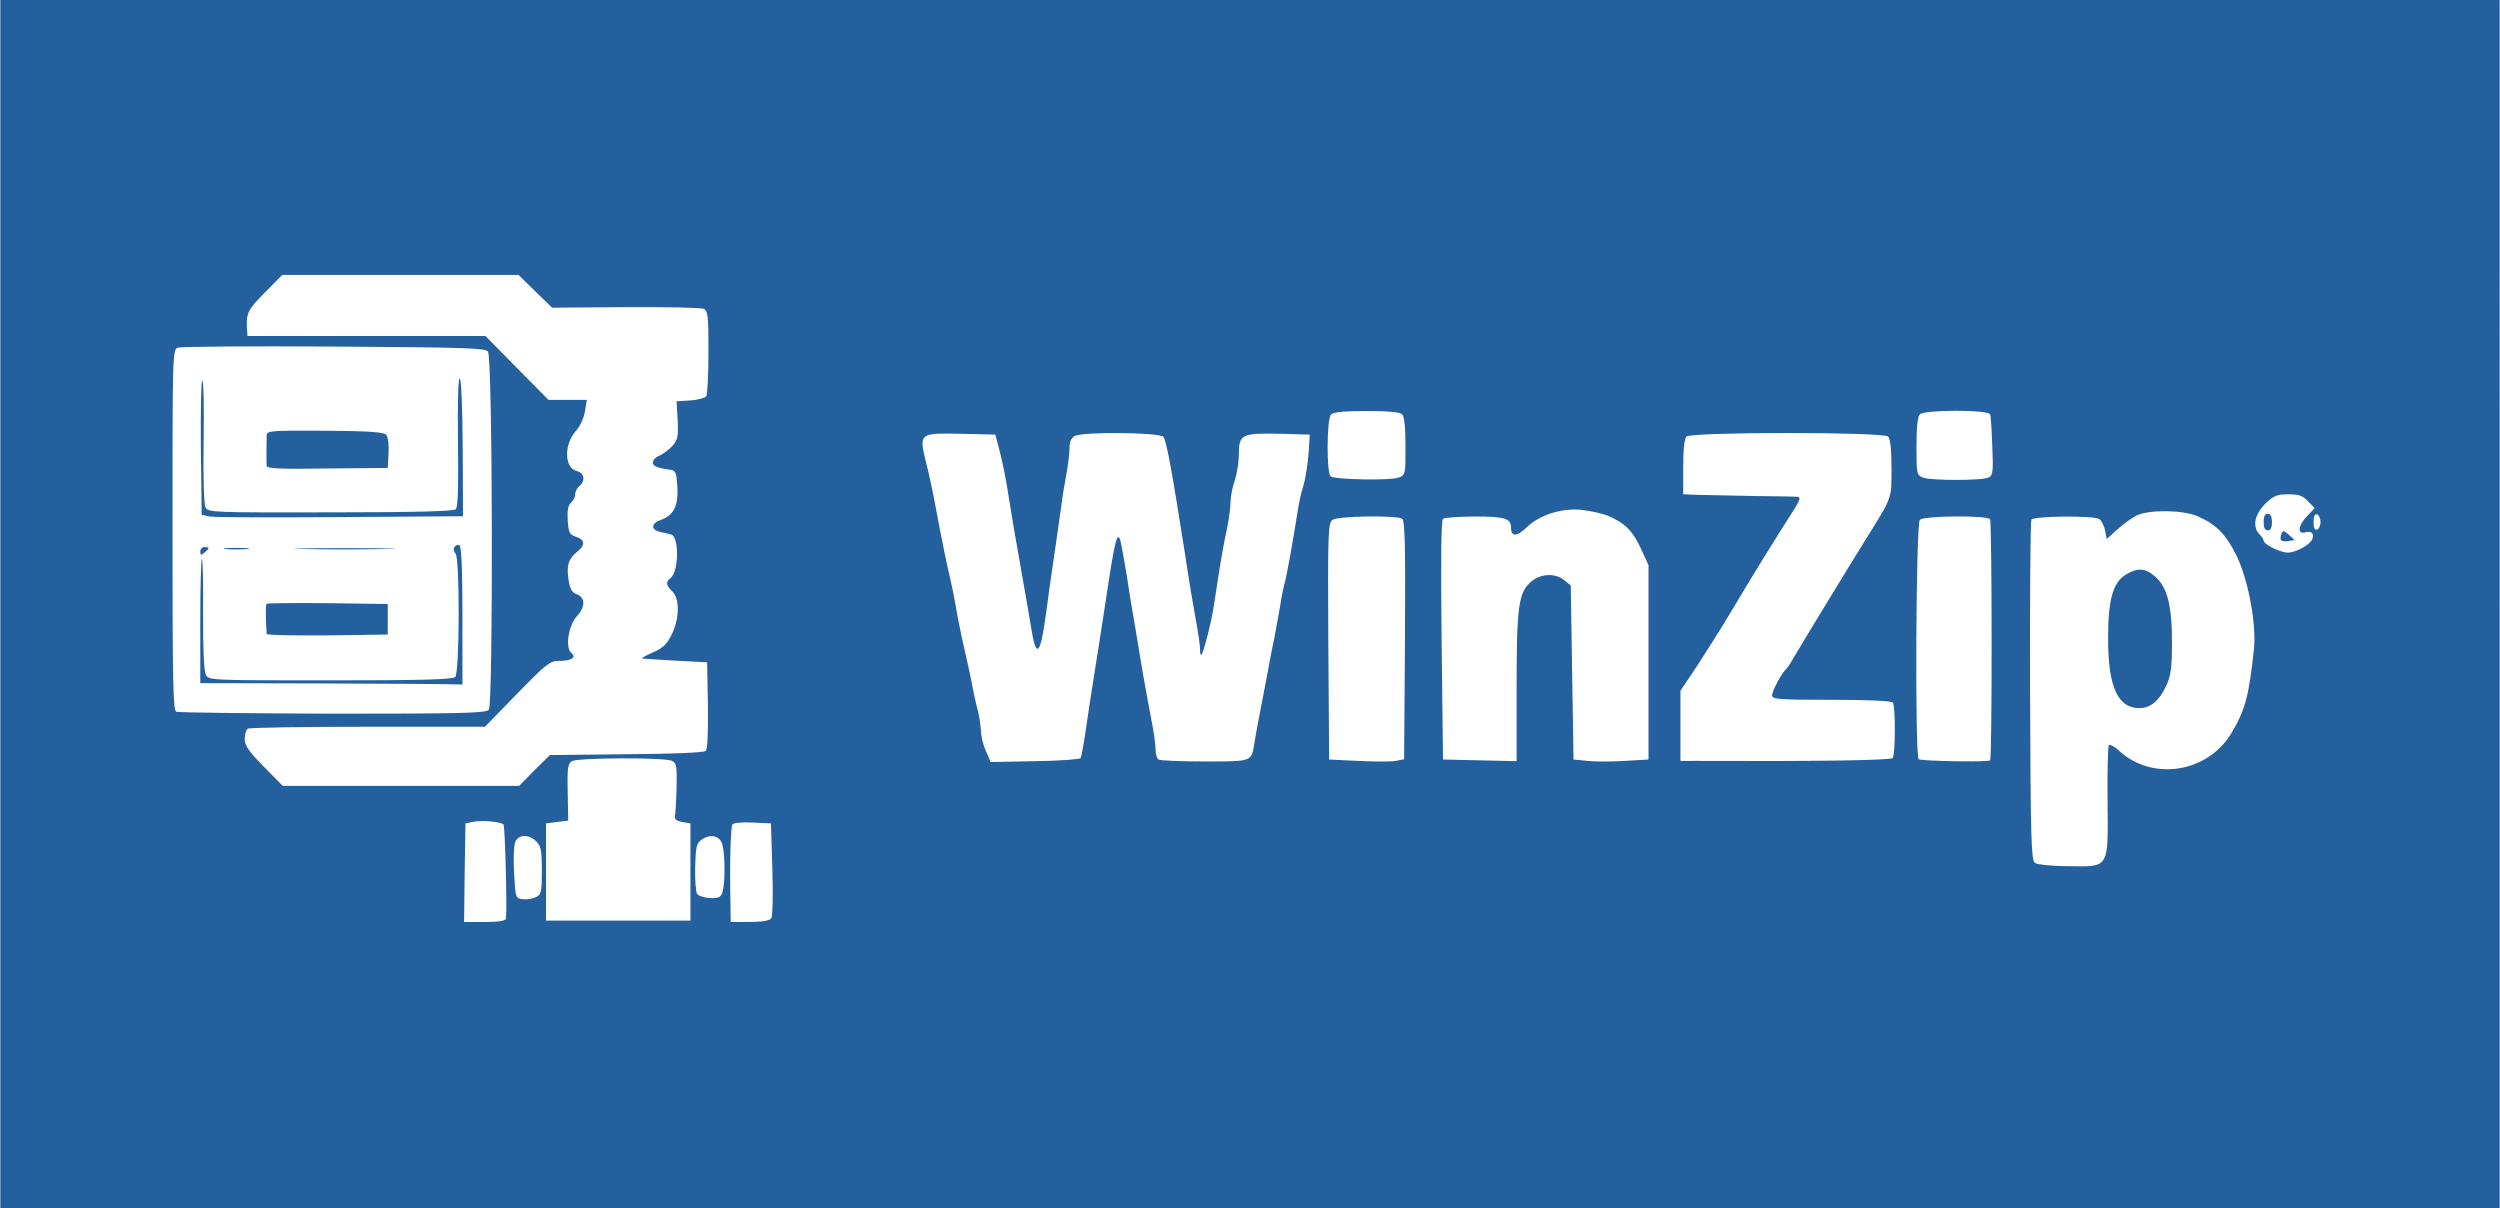 <svg height="1208" viewBox="0 0 900 435" width="2500" xmlns="http://www.w3.org/2000/svg"><g fill="#245f9e"><path d="M0 217.5V435h900V0H0zm192.6-112.6l6.1 5.9 26.4-.2c14.5-.1 27.2.2 28.2.6 1.5.8 1.7 2.5 1.7 15.6 0 8.1-.4 15.2-.8 15.9-.4.6-3 1.3-5.7 1.5l-5 .3.4 6.8c.3 6.1 0 7.1-2 9.4-1.3 1.4-3.4 2.9-4.6 3.4-1.3.5-2.3 1.5-2.3 2.4 0 1.4 1.4 2 6.5 2.7 1.7.3 2 1.2 2.3 6.2.4 6.8-1.4 10.2-5.9 11.8-3.7 1.3-3.8 3.6-.1 4.4 1.5.3 3.2.7 3.8.9 2.9.9 2.7 13.2-.2 15.6-1.9 1.5-1.8 2.5.6 4.9 2.7 2.7 2.6 9.6-.2 15.4-1.7 3.5-3.1 4.9-6.7 6.5-2.5 1.1-4.4 2.1-4.1 2.2s5.7.4 12 .8l11.5.6.3 15.4c.1 9.5-.1 15.8-.8 16.5-.6.6-11.5 1.1-28.5 1.2l-27.6.3-5.6 5.5-5.5 5.6h-85.1l-6.9-7c-5.3-5.4-6.8-7.5-6.8-9.9 0-1.6.5-3.3 1.1-3.7.7-.4 20.1-.7 43.3-.7h42.1l11.5-11.8c10.4-10.7 11.9-11.9 15-11.9 4.7 0 6.6-1.2 4.6-2.9-2.3-1.9-1-9.9 2-13.2 3.1-3.3 3.1-6.7 0-7.9-1.8-.6-2.5-1.9-3-5.3-.8-5.1 0-7.5 3.1-10 3-2.4 2.9-4.3-.4-5.4-2.4-.8-2.7-1.5-3-6-.2-3.6.2-5.5 1.2-6.3.8-.7 1.5-2 1.5-3s.7-2.3 1.5-3c2.3-1.9 1.8-4.7-1-5.4-4.5-1.2-4.6-9.7-.1-14.6 1.3-1.4 2.7-4.4 3.1-6.8l.7-4.2h-13.8L186 132.5 174.7 121H89l-.2-2.8c-.3-5.5.4-6.8 6.5-12.9l6.2-6.3h85.1zm-17 21.7c1.7 2.1 1.9 127.1.3 129-1 1.2-10.3 1.4-56.1 1.4-30.2-.1-55.6-.4-56.4-.7-1.2-.4-1.4-9.7-1.4-65.4 0-63.4 0-65 1.9-65.7 1.1-.4 26.4-.6 56.3-.4 46.5.3 54.5.5 55.4 1.8zm329.2 22.6c.8.8 1.2 4.8 1.2 11.5 0 10.2 0 10.4-2.6 11.3-2.8 1.1-22.4.7-24.3-.4-1.6-1-1.5-20.8.1-22.4.8-.8 5.1-1.2 12.8-1.2s12 .4 12.8 1.2zm211.7 0c.3.7.6 5.9.8 11.6.4 8.7.2 10.4-1.2 11.1-2.1 1.2-20.7 1.2-23.7.1-2.3-.9-2.4-1.3-2.4-11.3 0-6.7.4-10.7 1.2-11.5 1.7-1.7 24.7-1.7 25.3 0zM360 163c.9 3.6 2.2 9.9 2.8 14 1.1 7.1 2.4 14.9 5.8 34 .8 4.7 2 11.2 2.5 14.5 1.9 12.2 3.4 10.8 5.5-4.9.7-5.5 2-14.8 2.9-20.6.8-5.8 2-13.7 2.5-17.5.5-3.9 1.4-9.4 2-12.4.5-2.9 1-6.9 1-8.7 0-2.3.6-3.7 1.9-4.4 3-1.6 30.6-1.3 31.9.3 1.1 1.3 3.1 12.2 7.8 42.2 1.3 8.8 3.1 19.5 3.9 23.8.8 4.2 1.5 8.9 1.5 10.4 0 1.4.2 2.4.5 2.1.8-.8 3.6-11.8 4.5-17.8 2.6-17.1 3.3-21.1 4.6-27.1.8-3.7 1.4-8.3 1.4-10.2s.7-5.4 1.5-7.7 1.5-6.7 1.5-9.6c0-7 1.1-7.5 14.7-7.2l10.8.3-.2 3.5c-.2 5.6-1.4 13.3-2.4 16-.5 1.4-1.3 5.2-1.8 8.5-1.6 10.2-4 23.7-4.7 25.7-.3 1.1-1 4.3-1.4 7.2-.5 2.8-1.5 8.5-2.3 12.6-.9 4.1-2 10.2-2.6 13.5s-1.8 9.4-2.6 13.5-1.7 9.1-2 11c-1 6.3-.8 6.2-17.8 6.2-8.6 0-16.1-.3-16.6-.7-.6-.3-1.1-1.9-1.1-3.5s-.6-6.2-1.4-10.2-2.1-11.4-3-16.3c-.8-5-2.2-13.1-3-18-.9-5-2.3-13.5-3.1-19-.9-5.5-1.9-10.9-2.2-11.9-1.1-3.7-2.1.6-5.2 21.4-1.7 11.3-3.8 24.5-4.6 29.5-.8 4.9-2 13-2.7 17.8s-1.5 9.2-1.8 9.7c-.3.4-7.7 1-16.4 1.1l-16 .3-1.7-4c-1-2.1-1.8-5.5-1.8-7.4-.1-1.9-.6-5.3-1.2-7.5s-1.4-6-1.9-8.5c-.4-2.5-1.8-8.8-3-14s-2.5-11.8-2.9-14.5c-.5-2.8-1.3-7-1.9-9.5s-1.6-7-2.2-10-1.3-6.6-1.6-8c-.2-1.4-1.2-6.1-2-10.5s-2.2-10.8-3.1-14.2c-2.5-10.3-2.4-10.4 12.4-10.1l12.6.3zm319.8-5.8c.8.8 1.2 4.8 1.2 11.4 0 11.2.5 10-9.5 26-7.2 11.6-23.4 38.2-25.4 41.7-1.3 2.3-2.7 4.4-3.1 4.7-1.4 1.1-5 7.8-5 9.4 0 1.4 2.3 1.6 21.4 1.6 13.6 0 21.7.4 22.1 1 1 1.6.9 19-.1 20-.8.8-29.1 1.2-69.6 1H605V248.7l3.8-5.6c3.6-5.3 12.3-19.1 16.7-26.6 4.5-7.7 15.3-25.1 19.2-31.1 3.3-5.1 3.8-6.4 2.5-6.5-1-.1-8.2-.2-16.2-.3-8-.2-16.9-.3-19.7-.4l-5.3-.2v-9.8c0-6.3.4-10.2 1.2-11 1.7-1.7 70.9-1.7 72.6 0zM831 180.5l2.4 2.5-2.7 2.8c-3.3 3.4-3.7 6.7-.7 5.9 2.3-.6 3.3.4 2.5 2.5-.8 2-5.9 4.8-8.8 4.8-2.7 0-8.7-3-8.7-4.3 0-.5-.7-1.5-1.5-2.3-2.6-2.7-1.8-7 2-10.9 3.1-3 4.2-3.5 8.4-3.5 3.8 0 5.2.5 7.1 2.5zm-252.2 5.2c6 2.5 9 5.4 11.9 11.7l2.8 6.1v70l-8.5.5c-4.7.3-10.7.3-13.5 0l-5-.5-.5-31.3-.5-31.4-2.4-1.9c-3.2-2.6-8.3-2.4-11.8.5-4.6 3.9-5.3 8.7-5.3 38.1v26.6l-13.2-.3-13.3-.3-.5-43c-.3-28.1-.2-43.3.5-43.7.6-.4 5.7-.8 11.6-.8 10.8 0 12.9.7 12.9 4.1 0 3.2 2.1 3.2 5.4 0 4.8-4.7 12.7-7.2 20-6.5 3.3.4 7.5 1.3 9.4 2.1zm212.4.2c6.7 2.9 10.2 6.4 14.1 14.3 4.2 8.7 7.2 24.8 6.2 33.7-1.8 16.7-3.1 21.8-8.1 30.1-8.6 14.4-28.7 17.4-40.6 6.2-1.5-1.4-3.1-2.2-3.5-1.9-.4.4-.6 9.5-.5 20.3.2 24.5.8 23.5-14.3 23.3-6.1 0-11-.6-11.9-1.2-1.3-1.1-1.5-9-1.7-61.8-.1-33.4.1-61.2.5-61.8.9-1.3 22.4-1.5 24.4-.2.8.5 1.7 2.3 2.1 4l.6 3.2 4-3.6c2.2-2 5.4-4.2 7-5 4.6-2 16.5-1.9 21.7.4zm44.3 2.1c0 1.3-.6 2.5-1.2 2.7-.9.3-1.3-.6-1.3-2.7s.4-3 1.3-2.8c.6.3 1.2 1.5 1.2 2.8zm-330.7-1.2c1 .7 1.2 10.1 1 43.7l-.3 42.9-3 .6c-1.6.3-7.7.3-13.5 0l-10.5-.5-.3-42.5c-.2-39.1-.1-42.6 1.5-43.8 1.9-1.4 22.9-1.7 25.1-.4zm211.7.2c.7 1.1.8 86.1 0 86.8-.6.7-24.5.3-25.7-.4-1.4-.9-1-84.8.4-86.2 1.5-1.5 24.4-1.7 25.3-.2zm-474.6 87c1.6.8 1.8 2.1 1.6 9.7-.1 4.8-.4 9.4-.6 10.2-.3 1 .6 1.7 2.6 2.1l3 .5v35h-52v-35l4-.5 4-.5-.2-10.2c-.2-8.7.1-10.4 1.5-11.2 2.2-1.3 33.8-1.4 36.1-.1zm-60.7 22.9c.5.5 1.3 28.5.9 33.8-.1.9-2.3 1.3-7.6 1.3H167l.2-17.7.3-17.8 3-.6c3.2-.6 9.6 0 10.7 1zM278 313c.3 9.1.1 17.1-.4 17.7-.5.8-3.4 1.3-7.7 1.3H263l-.1-7.8c-.3-13.9.1-26.3.7-27.3.3-.6 3.6-.9 7.2-.7l6.7.3zm-85-10c1.7 1.7 2 3.3 2 10.5 0 7.5-.2 8.6-2 9.5-1.2.6-3.3 1-4.8.8-2.7-.3-2.7-.4-3.2-9.3-.3-5-.1-10 .4-11.3 1.2-2.8 4.9-2.9 7.6-.2zm67.1 1.5c.9 4.1.9 13.4 0 16.5-.6 2.1-1.3 2.5-4.5 2.4-2.1-.1-4.2-.8-4.7-1.5-.5-.8-.8-5.2-.7-9.7.2-7.2.5-8.6 2.3-9.8 3.3-2.4 6.9-1.4 7.6 2.1z"/><path d="M164.8 159.1c.2 15.8 0 23.5-.8 24.3-.7.7-14.8 1.1-45.1 1.1-41.8.1-44.1 0-45-1.7-.6-1.1-.9-10.7-.7-23.8.2-12.1 0-22-.5-22-.4 0-.6 10.9-.5 24.2l.3 24.2 3 .6c1.7.3 22.8.4 47 .2l44.1-.3-.1-24.6c-.1-14.6-.5-24.8-1.1-25-.5-.2-.8 8.5-.6 22.8z"/><path d="M95.9 156.7c-.1 3.4-.1 9.8 0 11.1.1.9 4.9 1.2 21.9.9l21.7-.2.3-5.3c.2-3-.2-5.9-.8-6.6-.8-1-6.3-1.4-22-1.5-19.4-.1-21 0-21.1 1.6zM163.5 197c-.4.7-.2 1.7.4 2.3 1.6 1.6 1.5 42.9-.1 44.5-.9.9-12.3 1.2-45 1.2-42.7 0-43.8 0-44.8-2-.7-1.2-1-9.4-1-21.6.1-10.8-.1-19.8-.4-20.2-.3-.3-.6 9.7-.6 22.1V246l42.8.1c23.5.1 44.7.2 47.1.3l4.5.1v-24.9c0-17.3-.4-25.1-1.1-25.3-.6-.2-1.4.1-1.8.7zM72 198.6c0 1.4.3 1.4 1.5.4.8-.7 1.5-1.4 1.5-1.6s-.7-.4-1.5-.4-1.5.7-1.5 1.6zM81.3 197.7c2 .2 5.4.2 7.5 0 2-.2.3-.4-3.8-.4s-5.8.2-3.7.4z"/><path d="M109.2 197.7c8.2.2 21.4.2 29.5 0 8.2-.1 1.5-.3-14.7-.3s-22.9.2-14.8.3zM95.9 217.4c-.4.4-.4 4.5 0 10.9.1.4 9.9.6 21.9.5l21.7-.3v-11l-21.6-.3c-11.8-.1-21.7 0-22 .2zM815 188c0 2 .5 3 1.5 3s1.5-1 1.5-3-.5-3-1.5-3-1.5 1-1.5 3zM821.4 192.4c-.8 2.2-.1 2.8 2.6 2.4l2.2-.3-2.1-1.9c-1.9-1.7-2.1-1.7-2.7-.2zM765.4 206.9c-4.7 2.9-6.4 9-6.4 23.1 0 17.4 3.5 25.1 11.4 25 4-.1 7.1-2.7 9.6-8.2 1.6-3.4 2-6.5 2-15.6 0-13.3-1.7-19.9-6.2-23.7-3.5-3-6.2-3.1-10.4-.6z"/></g></svg>
